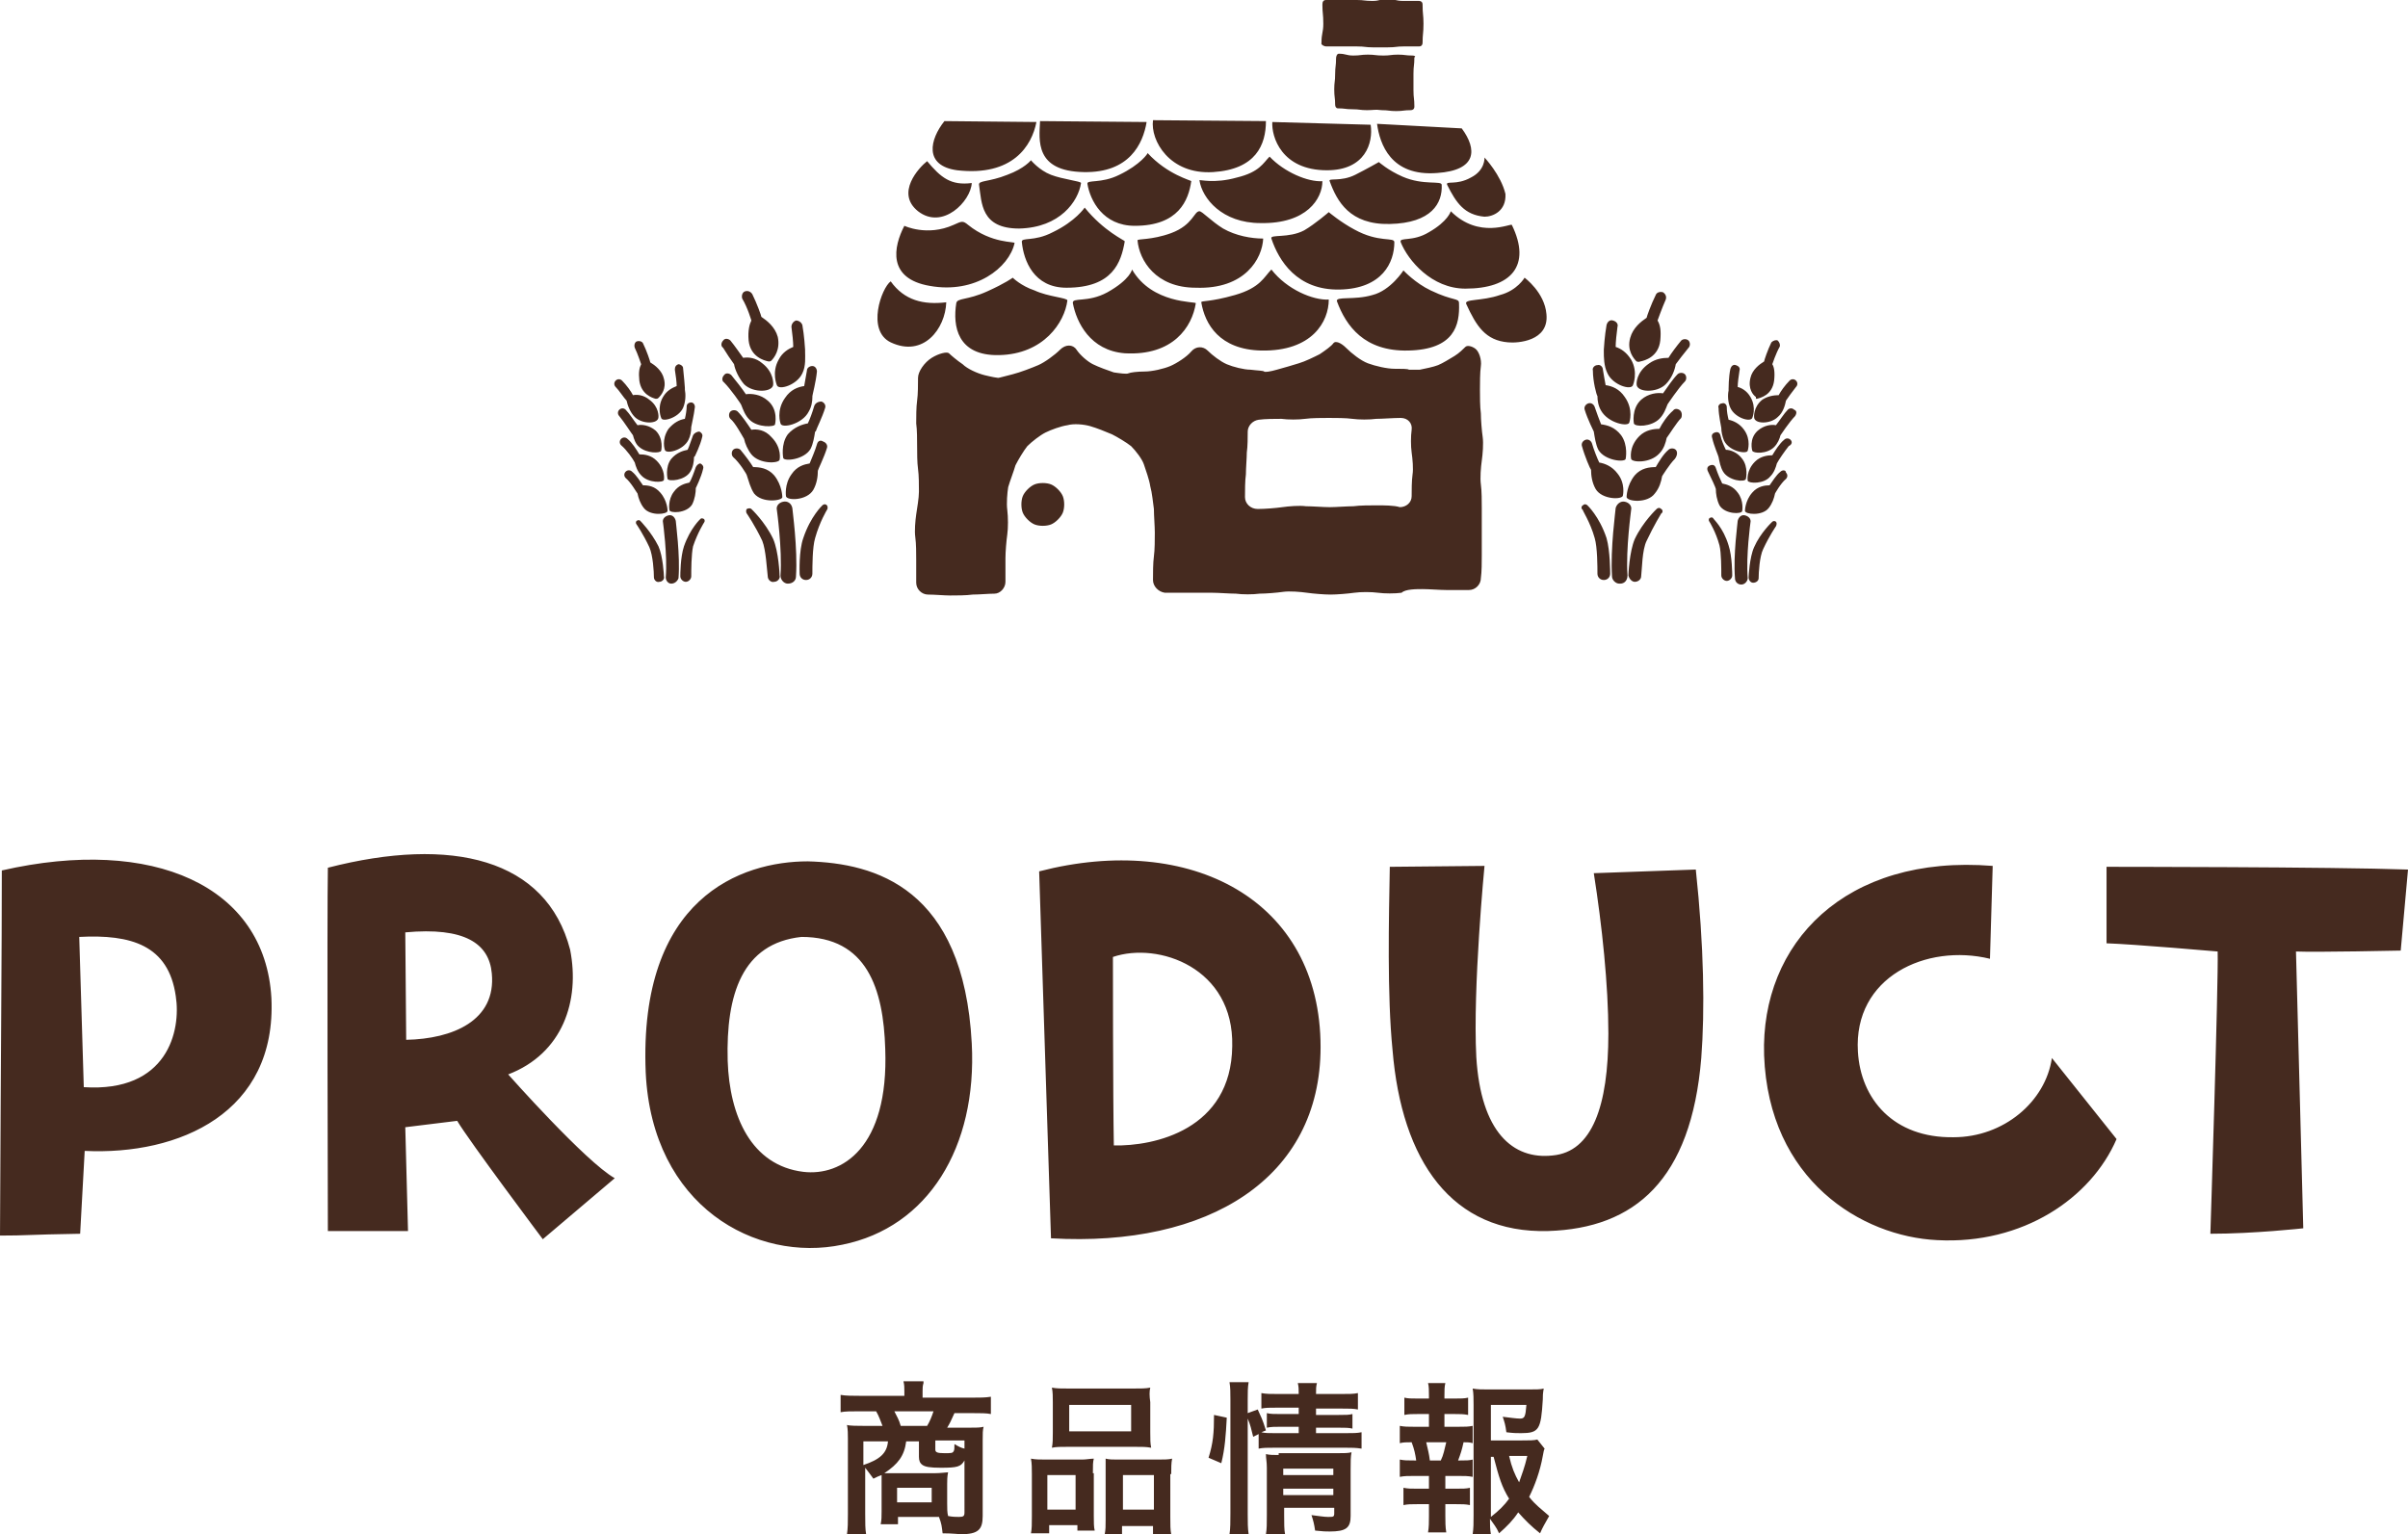 <?xml version="1.0" encoding="utf-8"?>
<!-- Generator: Adobe Illustrator 23.1.0, SVG Export Plug-In . SVG Version: 6.00 Build 0)  -->
<svg version="1.1" id="レイヤー_1" xmlns="http://www.w3.org/2000/svg" xmlns:xlink="http://www.w3.org/1999/xlink" x="0px"
	 y="0px" viewBox="0 0 264.4 168.5" style="enable-background:new 0 0 264.4 168.5;" xml:space="preserve">
<style type="text/css">
	.st0{fill:#452A1F;}
</style>
<g>
	<g>
		<path class="st0" d="M101.3,153.3v-0.5c0-0.3,0-0.6,0.1-0.9l0-0.2h-2.2c0.1,0.4,0.1,0.7,0.1,1.1v0.5h-4.9c-0.8,0-1.5,0-2.1-0.1
			v1.9c0.5-0.1,1.1-0.1,2-0.1h1.9c0.3,0.5,0.5,1.1,0.7,1.6h-2.1c-0.6,0-1.5,0-1.8-0.1c0.1,0.5,0.1,1,0.1,1.5v8.3
			c0,0.9,0,1.5-0.1,2.2h2.1c-0.1-0.6-0.1-1.2-0.1-2.2v-5.1c0.4,0.5,0.6,0.8,0.9,1.2c0.4-0.2,0.6-0.3,0.9-0.4c0,0.3,0,0.5,0,0.9v3.1
			c0,0.6,0,0.9-0.1,1.4h1.9v-0.8h4.1c0.1,0,0.1,0,0.4,0c0.3,0.8,0.3,1,0.4,1.8c1.1,0,1.8,0.1,2,0.1c1.9,0,2.4-0.5,2.4-2v-8.3
			c0-0.8,0-1.1,0.1-1.5c-0.4,0.1-0.8,0.1-1.7,0.1h-2.3c0.3-0.5,0.4-0.7,0.8-1.6h2c0.9,0,1.5,0,2,0.1v-1.9c-0.6,0.1-1.2,0.1-2.1,0.1
			H101.3z M102.5,155c-0.2,0.6-0.4,1.1-0.7,1.6h-2.9c-0.2-0.7-0.4-1-0.7-1.6H102.5z M94.8,160.9v-2.6h2.7
			C97.4,159.6,96.6,160.3,94.8,160.9z M102.3,165h-3.8v-1.6h3.8V165z M105.9,166.1c0,0.4-0.1,0.5-0.6,0.5c-0.3,0-0.7,0-1.2-0.1
			c-0.1-0.4-0.1-0.8-0.1-1.4v-2.1c0-0.4,0-0.8,0.1-1.3c-0.2,0-0.8,0.1-1.5,0.1h-4.5c-0.4,0-0.5,0-1,0c1.5-1,2.2-1.9,2.4-3.5h1.4v1.7
			c0,0.4,0.1,0.7,0.4,0.9c0.3,0.2,0.8,0.3,2,0.3c1.8,0,2.2-0.1,2.6-0.8V166.1z M105.9,158.3v0.8c-0.4-0.1-0.6-0.2-1.1-0.5
			c0,0.4,0,0.7-0.1,0.8c-0.1,0.2-0.3,0.2-1,0.2c-0.8,0-1-0.1-1-0.4v-1H105.9z M120,161.8c0-0.9,0-1.2,0.1-1.6
			c-0.4,0-0.8,0.1-1.3,0.1h-3.9c-0.7,0-1.2,0-1.7-0.1c0.1,0.5,0.1,1.1,0.1,1.7v4.6c0,0.9,0,1.4-0.1,1.9h2v-0.9h3.1v0.6h1.9
			c-0.1-0.4-0.1-0.9-0.1-1.6V161.8z M118.1,165.8H115V162h3.1V165.8z M128.6,161.9c0-0.7,0-1.2,0.1-1.7c-0.4,0.1-0.9,0.1-1.6,0.1
			h-4.4c-0.5,0-0.9,0-1.3-0.1c0,0.4,0,0.7,0,1.5v5.2c0,0.7,0,1.1-0.1,1.6h1.9v-0.9h3.4v0.9h2c-0.1-0.5-0.1-1-0.1-1.9V161.9z
			 M126.7,165.8h-3.4V162h3.4V165.8z M126.3,152.4c-0.5,0.1-1,0.1-2,0.1h-6.8c-1,0-1.5,0-2-0.1c0.1,0.5,0.1,1,0.1,1.6v3.3
			c0,0.7,0,1.2-0.1,1.7c0.5-0.1,0.9-0.1,1.9-0.1h7.1c1,0,1.3,0,1.9,0.1c-0.1-0.5-0.1-0.9-0.1-1.7V154
			C126.2,153.3,126.2,152.8,126.3,152.4z M124.2,157.2h-6.8v-2.9h6.8V157.2z M140.4,159.8c-0.6,0-1,0-1.4-0.1c0,0.5,0.1,0.8,0.1,1.5
			v5.2c0,1,0,1.5-0.1,2.1h2.1c-0.1-0.5-0.1-1.2-0.1-2.1v-0.8h5.5v0.6c0,0.4-0.1,0.4-0.7,0.4c-0.4,0-1-0.1-1.8-0.2
			c0.2,0.6,0.3,1,0.4,1.7c0.9,0.1,1.2,0.1,1.6,0.1c1.8,0,2.3-0.4,2.3-1.7v-5.1c0-0.9,0-1.4,0.1-1.9c-0.4,0.1-0.8,0.1-1.6,0.1H140.4z
			 M146.4,164.2h-5.5v-0.7h5.5V164.2z M146.4,162h-5.5v-0.7h5.5V162z M132.7,160.1l1.4,0.6c0.4-1.6,0.5-3.1,0.6-5l-1.4-0.3
			C133.3,157.4,133.2,158.5,132.7,160.1z M144.5,157.5v-0.7h2.5c0.7,0,1.1,0,1.5,0.1v-1.6c-0.4,0.1-0.7,0.1-1.5,0.1h-2.5v-0.7h2.8
			c0.9,0,1.3,0,1.8,0.1V153c-0.5,0.1-0.9,0.1-1.9,0.1h-2.7c0-0.6,0-0.8,0.1-1.2h-2.1c0.1,0.4,0.1,0.7,0.1,1.2h-2.2
			c-1,0-1.3,0-1.9-0.1v1.7c0.5-0.1,0.8-0.1,1.8-0.1h2.3v0.7h-2c-0.7,0-1.1,0-1.5-0.1v1.6c0.5-0.1,0.8-0.1,1.5-0.1h2v0.7H140
			c-0.7,0-1.1,0-1.5-0.1l0.5-0.2c-0.4-1.3-0.5-1.4-0.9-2.3l-1.1,0.4v-1.5c0-0.8,0-1.3,0.1-1.9H135c0.1,0.6,0.1,1.1,0.1,1.9v12.5
			c0,0.9,0,1.7-0.1,2.3h2.1c-0.1-0.7-0.1-1.3-0.1-2.2v-10.5c0.3,0.7,0.4,1.2,0.6,2l0.6-0.3v1.6c0.5-0.1,0.9-0.1,1.8-0.1h7.7
			c0.7,0,1.2,0,1.8,0.1v-1.8c-0.5,0.1-0.9,0.1-1.8,0.1H144.5z M167.9,164.4c0.6-1.2,1.2-2.8,1.5-4.5c0.1-0.5,0.1-0.6,0.2-0.8l-0.8-1
			c-0.4,0.1-0.8,0.1-1.7,0.1h-3.4v-3.9h3.9c-0.1,1.3-0.2,1.5-0.7,1.5c-0.4,0-1.1-0.1-1.9-0.2c0.2,0.6,0.3,0.9,0.4,1.7
			c0.8,0.1,1.1,0.1,1.6,0.1c2,0,2.2-0.4,2.4-3.7c0-0.4,0-0.6,0.1-1.2c-0.3,0.1-0.9,0.1-1.7,0.1h-4.4c-0.7,0-1.2,0-1.7-0.1
			c0.1,0.5,0.1,1.2,0.1,1.8v12.1c0,0.9,0,1.4-0.1,2.1h2c-0.1-0.6-0.1-1-0.1-1.7c0.4,0.6,0.7,0.9,1,1.6c0.9-0.8,1.5-1.4,2.1-2.3
			c0.8,0.9,1.4,1.5,2.4,2.3c0.3-0.7,0.5-1,1-1.9C169.2,165.7,168.6,165.3,167.9,164.4z M163.7,166.6v-6.6h0.3
			c0.6,2.3,0.9,3.3,1.7,4.6C165.2,165.3,164.6,165.9,163.7,166.6z M166.8,162.8c-0.5-0.9-0.8-1.6-1.1-2.9h2
			C167.4,161.2,167.1,161.9,166.8,162.8z M158.6,156.7v-1.4h1.1c0.6,0,1,0,1.5,0.1v-1.9c-0.4,0.1-0.8,0.1-1.5,0.1h-1.1v-0.3
			c0-0.6,0-1,0.1-1.4h-1.9c0.1,0.3,0.1,0.9,0.1,1.4v0.3h-1.2c-0.7,0-1.1,0-1.5-0.1v1.9c0.5-0.1,0.8-0.1,1.5-0.1h1.2v1.4h-1.6
			c-0.7,0-1.1,0-1.6-0.1v1.9c0.4-0.1,0.7-0.1,1.3-0.1c0.3,0.8,0.4,1.3,0.5,2h-0.2c-0.8,0-1.1,0-1.6-0.1v1.9c0.5-0.1,0.9-0.1,1.6-0.1
			h1.6v1.4h-1.3c-0.7,0-1,0-1.5-0.1v1.9c0.5-0.1,0.8-0.1,1.5-0.1h1.3v1.3c0,0.7,0,1.2-0.1,1.8h2c-0.1-0.6-0.1-1.2-0.1-1.8v-1.3h1.2
			c0.7,0,1,0,1.5,0.1v-1.9c-0.4,0.1-0.8,0.1-1.5,0.1h-1.2v-1.4h1.4c0.7,0,1.1,0,1.6,0.1v-1.9c-0.4,0.1-0.7,0.1-1.4,0.1h-0.2
			c0.3-0.8,0.4-1.1,0.6-2c0.4,0,0.7,0,1,0.1v-1.9c-0.5,0.1-0.8,0.1-1.6,0.1H158.6z M158.2,160.4h-1.2c-0.1-0.8-0.2-1.1-0.4-2h2.2
			C158.6,159.2,158.5,159.8,158.2,160.4z M0.2,95.6c0,9.1-0.1,17.8-0.2,40.1c3.1,0,2.7-0.1,8.8-0.2l0.5-9.1
			c10.4,0.5,21.1-4.2,20.5-16.8C29.1,97.3,16.8,91.8,0.2,95.6z M9.2,119.4l-0.5-16.5c5.7-0.3,9.8,0.9,10.6,6.5
			C19.9,113.2,18.4,120,9.2,119.4z M55.8,118c6-2.3,7.9-8.1,6.8-13.7c-2.6-10-13-12.5-26.6-9c-0.1,4.7,0,39.9,0,39.9h8.8l-0.3-11.4
			l5.7-0.7c1.3,2.2,9.4,13,9.4,13l7.9-6.7C64.3,127.6,55.8,118,55.8,118z M44.6,114.2l-0.1-11.8c6.5-0.6,9.2,1.2,9.5,4.5
			C54.5,112.1,49.7,114.1,44.6,114.2z M106.7,114.6c-0.9-17.1-10.6-19.8-18-20c-7.3,0-18.6,4-17.8,23.2
			c0.7,14.7,12.1,20.9,21.6,18.9C101.9,134.8,107.3,126,106.7,114.6z M88.2,128.7c-5.7-0.7-8.1-6.1-8.3-12.2
			c-0.2-7.3,1.6-12.9,8.1-13.6c7.2,0,9,5.7,9.2,12.3C97.6,126.1,92.4,129.2,88.2,128.7z M145,115c0-16.2-14.3-23.6-30.9-19.3
			l1.3,40.3C132.7,137,145,129.4,145,115z M122.3,125.8c-0.1-5.3-0.1-20.7-0.1-20.7c5-1.7,13.3,1.2,13.1,9.8
			C135.2,124.1,126.7,125.9,122.3,125.8z M175,95.9c0.9,5.7,1.6,12.3,1.6,17.6c0,8-1.8,13-6.1,13.4c-4.4,0.5-7.9-2.6-8.4-10.8
			c-0.4-7.6,0.9-21,0.9-21l-10.4,0.1c-0.1,5.6-0.3,14.1,0.3,20.1c1,12.2,6.5,20.2,17.1,19.9c9.5-0.3,15.7-5.6,16.8-19
			c0.4-5.2,0.3-12.3-0.6-20.7L175,95.9z M214.5,124.9c-6.6,0.1-10.2-4.2-10.5-9.4c-0.5-8.2,7.5-11.9,14.5-10.2l0.3-10.2
			c-16.2-1.3-25.5,8.5-25.1,20.8c0.5,13.7,10.7,19.9,19,20.3c9.4,0.5,16.9-4.6,19.7-11.1l-7.1-8.9C224.6,121,220,124.9,214.5,124.9z
			 M231.3,95.2v8.4c3,0.1,12.2,0.9,12.2,0.9c0.1,3.1-0.8,31-0.8,31c4.8,0,10.2-0.6,10.2-0.6l-0.8-30.4c2.2,0.1,11.5-0.1,11.5-0.1
			l0.8-8.9C256.2,95.2,231.3,95.2,231.3,95.2z M158.3,20.3c0-0.5-2,0.1-4.3-0.9c-1.6-0.7-2.6-1.6-2.6-1.6s-1.4,0.8-2.6,1.4
			c-1.6,0.8-3,0.3-2.8,0.7c0.8,2.2,2.2,4.8,6.6,4.7C157.2,24.5,158.4,22.3,158.3,20.3z M118.7,20.1c0-0.2-2-0.4-3.3-0.9
			c-1.3-0.5-2.2-1.6-2.2-1.6s-0.7,0.9-2.6,1.6c-2,0.8-3.2,0.6-3.1,1.1c0.3,2,0.2,4.8,4.4,4.8C116.4,25,118.4,22.1,118.7,20.1z
			 M158.9,20.3c1,2,1.9,3.3,4.1,3.5c0.9,0,2.4-0.6,2.3-2.5c-0.5-2.1-2.3-4-2.3-4s0.1,1.4-1.5,2.2C159.9,20.4,158.7,19.8,158.9,20.3z
			 M135.8,19.5c-2.5,0.7-4.1,0.2-4.1,0.3c0.3,2,2.5,4.7,6.7,4.7c5.1,0.1,6.8-2.7,6.8-4.6c-1.6,0.1-4.2-1-5.8-2.7
			C138.7,17.9,138.3,18.9,135.8,19.5z M100.8,23.2c2.7,2.1,5.8-1.1,5.9-3.1c-2.3,0.3-3.4-0.6-4.9-2.4
			C100.9,18.4,98.3,21.2,100.8,23.2z M122.9,19.2c-2,1-3.6,0.5-3.5,1c0.3,1.8,1.7,4.6,5.2,4.6c4.8,0,5.9-2.8,6.2-4.9
			c0-0.1-2.6-0.7-4.8-3.1C126.1,16.8,125.2,18.1,122.9,19.2z M154.6,38.5c5.1-0.1,5.7-2.8,5.6-5.2c0-0.6-0.6-0.2-3.1-1.4
			c-1.7-0.8-3-2.2-3-2.2s-1.4,2.2-3.4,2.7c-2,0.6-4.1,0.1-3.9,0.7C147.8,35.8,149.8,38.6,154.6,38.5z M111.2,30.5
			c0,0-0.8,0.6-2.8,1.5c-2.2,1-3.3,0.7-3.4,1.3c-0.4,2.5,0.1,5.8,4.7,5.7c4.9-0.1,7.2-3.6,7.5-6c0-0.3-2.1-0.4-3.6-1.1
			C112.1,31.4,111.2,30.5,111.2,30.5z M161,33.4c1.1,2.4,2.1,4,4.6,4.2c1,0.1,4.5-0.1,4.2-3.1c-0.2-2.4-2.4-4-2.4-4
			s-0.8,1.4-2.7,1.9C162.7,33.1,160.7,32.8,161,33.4z M138.5,38.5c5.6,0.1,7.4-3.2,7.4-5.6c-1.7,0.1-4.6-1.1-6.3-3.3
			c-0.8,0.8-1.2,2-4,2.8c-2.8,0.8-3.7,0.6-3.7,0.8C132.3,35.6,133.9,38.4,138.5,38.5z M97.8,37.6c3.6,1.7,6-1.5,6.1-4.4
			c-2.5,0.3-4.6-0.2-6.1-2.3C96.8,31.6,95.1,36.3,97.8,37.6z M123.5,38.8c5.3,0.3,7.4-2.9,7.8-5.5c0-0.2-4.8,0.1-7-3.7
			c0,0-0.2,1.1-2.7,2.5c-2.2,1.2-3.9,0.5-3.8,1.2C118.2,35.4,119.7,38.5,123.5,38.8z M153.1,26.6c0-0.6-1.7,0.1-4.4-1.4
			c-1.5-0.8-2.8-1.9-2.8-1.9s-1.5,1.3-2.7,2c-1.7,0.9-3.8,0.4-3.6,0.9c0.8,2.4,2.8,5.7,7.5,5.6C151.8,31.7,153.1,28.8,153.1,26.6z
			 M102.1,31.4c5,0.9,8.7-2,9.3-4.7c0.1-0.2-2.5,0.1-5.1-2c-0.6-0.5-0.7-0.4-1.6,0c-2.9,1.3-5.4,0.1-5.4,0.1
			C98.1,27.1,97.4,30.6,102.1,31.4z M138.7,26.2c-1.3,0-3-0.3-4.4-1.1c-1.3-0.8-2.3-1.9-2.6-1.9c-0.6,0-0.7,1.5-3.1,2.4
			c-2.2,0.8-3.7,0.6-3.7,0.8c0.2,2.2,2,5.2,6.4,5.2C136.7,31.8,138.6,28.4,138.7,26.2z M123.5,26.5c0-0.1-2.3-1.1-4.4-3.7
			c0,0-1,1.5-3.5,2.7c-2.1,1.1-3.5,0.5-3.4,1.1c0.2,2,1.3,5,4.9,5C122.2,31.6,123.1,28.8,123.5,26.5z M159.3,23.2
			c0,0-0.3,1.1-2.4,2.3c-1.8,1.1-3.3,0.5-3.1,1.1c0.8,2,3.4,5.1,7.1,5.1c5,0,7.3-2.5,5.1-7C165.9,24.5,162.4,26.3,159.3,23.2z
			 M105.1,18.7c6.1,0.7,8.2-2.7,8.7-5.3l-10.1-0.1C102.1,15.3,101.4,18.2,105.1,18.7z M119,18.9c5,0.1,6.5-3.1,6.9-5.5l-11.7-0.1
			C114.1,15.4,113.6,18.8,119,18.9z M157.8,19c4.4-0.3,4.4-2.6,2.7-4.9l-9.3-0.5C151.5,15.8,152.7,19.4,157.8,19z M133.2,18.9
			c4.7-0.3,5.8-3,5.8-5.6l-12.4-0.1C126.3,15.4,128.4,19.2,133.2,18.9z M115.4,57.6c0.5-0.2,1.1-0.8,1.3-1.3c0.2-0.5,0.2-1.3,0-1.8
			c-0.2-0.5-0.8-1.1-1.3-1.3c-0.5-0.2-1.3-0.2-1.8,0c-0.5,0.2-1.1,0.8-1.3,1.3c-0.2,0.5-0.2,1.3,0,1.8c0.2,0.5,0.8,1.1,1.3,1.3
			C114.1,57.8,114.9,57.8,115.4,57.6z M156.2,64.7c0.7,0,1.9,0.1,2.6,0.1c0.7,0,1.8,0,2.5,0c0.7,0,1.3-0.6,1.3-1.3
			c0.1-0.7,0.1-1.8,0.1-2.5c0-0.7,0-1.9,0-2.6c0-0.7,0-1.9,0-2.6c0-0.7,0-1.9-0.1-2.6c-0.1-0.7,0-1.9,0.1-2.6
			c0.1-0.7,0.2-1.9,0.1-2.6c-0.1-0.7-0.2-1.9-0.2-2.6c-0.1-0.7-0.1-1.9-0.1-2.6c0-0.7,0-1.9,0.1-2.6c0.1-0.7-0.2-1.6-0.6-1.9
			c-0.4-0.3-0.9-0.4-1.1-0.2c-0.2,0.2-0.7,0.7-1.2,1c-0.5,0.3-1.3,0.8-1.8,1c-0.5,0.2-1.5,0.4-2,0.5c-0.6,0-1.1,0-1.2,0
			c-0.1-0.1-0.8-0.1-1.6-0.1c-0.8,0-2.1-0.3-2.9-0.6c-0.8-0.3-1.8-1.1-2.4-1.7c-0.6-0.6-1.2-0.8-1.4-0.5c-0.2,0.3-0.9,0.8-1.5,1.2
			c-0.6,0.3-1.6,0.8-2.3,1c-0.6,0.2-1.7,0.5-2.4,0.7c-0.7,0.2-1.3,0.3-1.4,0.2c-0.1-0.1-0.7-0.1-1.5-0.2c-0.7,0-1.9-0.3-2.6-0.6
			c-0.7-0.3-1.6-1-2.1-1.5c-0.5-0.5-1.3-0.5-1.8,0.1c-0.5,0.6-1.6,1.3-2.3,1.6c-0.7,0.3-2,0.6-2.8,0.6c-0.8,0-1.6,0.1-1.8,0.2
			c-0.2,0.1-0.9,0-1.6-0.1c-0.6-0.2-1.7-0.6-2.3-0.9c-0.6-0.3-1.4-1-1.8-1.6c-0.4-0.6-1.2-0.6-1.8,0c-0.6,0.6-1.7,1.4-2.4,1.7
			c-0.7,0.3-2,0.8-2.8,1c-0.8,0.2-1.5,0.4-1.6,0.4c-0.1,0-0.7-0.1-1.5-0.3c-0.8-0.2-1.9-0.7-2.4-1.2c-0.6-0.4-1.3-1-1.5-1.2
			c-0.2-0.2-1.1,0-1.9,0.5c-0.8,0.5-1.5,1.5-1.5,2.2c0,0.7,0,1.8-0.1,2.5c-0.1,0.7-0.1,1.8-0.1,2.5c0.1,0.7,0.1,1.8,0.1,2.5
			c0,0.7,0,1.8,0.1,2.5c0.1,0.7,0.1,1.8,0.1,2.5c0,0.7-0.2,1.8-0.3,2.5c-0.1,0.7-0.2,1.8-0.1,2.5c0.1,0.7,0.1,1.8,0.1,2.5
			c0,0.7,0,1.8,0,2.5c0,0.7,0.6,1.3,1.3,1.3c0.7,0,1.8,0.1,2.4,0.1c0.7,0,1.8,0,2.5-0.1c0.7,0,1.8-0.1,2.4-0.1
			c0.6,0,1.2-0.6,1.2-1.3c0-0.7,0-1.9,0-2.6c0-0.7,0.1-1.9,0.2-2.6c0.1-0.7,0.1-1.9,0-2.7c-0.1-0.7,0-1.9,0.1-2.5
			c0.2-0.7,0.6-1.7,0.8-2.4c0.3-0.6,0.9-1.6,1.3-2.1c0.5-0.5,1.4-1.2,2-1.5c0.6-0.3,1.7-0.7,2.4-0.8c0.7-0.2,1.8-0.1,2.5,0.1
			c0.7,0.2,1.7,0.6,2.4,0.9c0.6,0.3,1.6,0.9,2.1,1.3c0.5,0.5,1.2,1.4,1.4,2c0.2,0.6,0.6,1.7,0.7,2.4c0.2,0.7,0.3,1.8,0.4,2.5
			c0,0.7,0.1,1.9,0.1,2.6c0,0.7,0,1.9-0.1,2.6c-0.1,0.7-0.1,1.9-0.1,2.6c0,0.7,0.6,1.3,1.3,1.4c0.7,0,1.9,0,2.6,0c0.7,0,1.9,0,2.6,0
			c0.7,0,1.9,0.1,2.6,0.1c0.7,0.1,1.9,0.1,2.6,0c0.7,0,1.9-0.1,2.6-0.2c0.7-0.1,1.9,0,2.6,0.1c0.7,0.1,1.9,0.2,2.6,0.2
			c0.7,0,1.9-0.1,2.6-0.2c0.7-0.1,1.9-0.1,2.6,0c0.7,0.1,1.9,0.1,2.6,0C154.3,64.7,155.5,64.7,156.2,64.7z M151.2,55.5
			c-0.7,0-1.9,0-2.6,0.1c-0.7,0-1.9,0.1-2.6,0.1c-0.7,0-1.9-0.1-2.6-0.1c-0.7-0.1-1.9,0-2.6,0.1c-0.7,0.1-1.9,0.2-2.7,0.2
			c-0.8,0-1.4-0.6-1.4-1.3c0-0.7,0-1.8,0.1-2.5c0-0.7,0.1-1.8,0.1-2.4c0.1-0.7,0.1-1.7,0.1-2.3c0-0.6,0.5-1.2,1.2-1.3
			c0.7-0.1,1.8-0.1,2.5-0.1c0.7,0.1,1.9,0.1,2.6,0c0.7-0.1,1.9-0.1,2.6-0.1c0.7,0,1.9,0,2.6,0.1c0.7,0.1,1.9,0.1,2.6,0
			c0.7,0,1.9-0.1,2.7-0.1c0.8,0,1.3,0.6,1.2,1.3c-0.1,0.7-0.1,1.8,0,2.5c0.1,0.7,0.2,1.8,0.1,2.4c-0.1,0.7-0.1,1.8-0.1,2.4
			c0,0.7-0.6,1.2-1.3,1.2C153.1,55.5,151.9,55.5,151.2,55.5z M145.7,18.7c4.2,0,5.1-3,4.8-5l-10.8-0.3
			C139.6,15,140.7,18.7,145.7,18.7z M145.6,5.1c0.9,0,0.9,0,1.7,0c0.9,0,0.9,0,1.7,0c0.9,0,0.9,0.1,1.7,0.1c0.9,0,0.9,0,1.7,0
			c0.9,0,0.9-0.1,1.7-0.1c0.9,0,0.9,0,1.7,0c0.3,0,0.4-0.2,0.4-0.4c0-1,0.1-1,0.1-2.1c0-1-0.1-1-0.1-2.1c0-0.3-0.2-0.4-0.4-0.4
			c-0.9,0-0.9,0-1.7,0c-0.9,0-0.9-0.2-1.7-0.2c-0.9,0-0.9,0.2-1.7,0.2c-0.9,0-0.9-0.1-1.7-0.1c-0.9,0-0.9,0-1.7,0
			c-0.9,0-0.9,0-1.7,0c-0.3,0-0.4,0.2-0.4,0.5c0,1,0.1,1,0.1,2.1c0,1-0.2,1-0.2,2.1C145,4.9,145.4,5.1,145.6,5.1z M155.1,6.1
			c-0.8,0-0.8-0.1-1.6-0.1c-0.8,0-0.8,0.1-1.6,0.1C151,6.1,151,6,150.2,6c-0.8,0-0.8,0.1-1.6,0.1c-0.8,0-0.8-0.2-1.6-0.2
			c-0.2,0-0.3,0.3-0.3,0.5c0,0.9-0.1,0.9-0.1,1.7c0,0.9-0.1,0.9-0.1,1.7c0,0.9,0.1,0.9,0.1,1.7c0,0.2,0.1,0.4,0.3,0.4
			c0.8,0,0.8,0.1,1.6,0.1c0.8,0,0.8,0.1,1.6,0.1c0.8,0,0.8-0.1,1.6,0c0.8,0,0.8,0.1,1.6,0.1c0.8,0,0.8-0.1,1.6-0.1
			c0.2,0,0.4-0.1,0.4-0.4c0-0.9-0.1-0.9-0.1-1.8c0-0.9,0-0.9,0-1.8c0-0.9,0.1-0.9,0.1-1.8C155.5,6.2,155.3,6.1,155.1,6.1z
			 M85.5,39.5c-0.8,1.4-0.2,2.8-0.2,2.8c0.2,0.6,2.2,0,2.8-1.3c0.4-0.8,0.3-1.8,0.3-2.4c0-0.1,0-0.1,0-0.2c0-0.1-0.1-1.6-0.3-2.7
			c-0.1-0.3-0.4-0.5-0.7-0.5c-0.3,0.1-0.5,0.4-0.5,0.7c0.1,0.7,0.2,1.7,0.2,2.2C86.6,38.3,85.9,38.7,85.5,39.5z M86.2,43.7
			c-1,1.4-0.5,2.8-0.5,2.8c0.1,0.6,2.4,0.1,3.1-1.3c0.3-0.5,0.4-1.1,0.4-1.6c0,0,0,0,0-0.1c0-0.1,0.4-1.6,0.5-2.7
			c0-0.3-0.2-0.6-0.5-0.6c-0.3,0-0.6,0.2-0.6,0.5c-0.1,0.5-0.2,1.2-0.3,1.7C87.6,42.5,86.8,42.8,86.2,43.7z M82.5,35.2
			c-0.2,0.4-0.4,1.1-0.3,2.2c0.2,1.8,1.7,2.2,2.2,2.3c0.1,0,0.2,0,0.3-0.1c0.3-0.3,1-1.2,0.7-2.6c-0.3-1.1-1.2-1.8-1.8-2.2
			c0,0,0,0,0,0c0-0.1-0.5-1.5-1-2.5c-0.2-0.3-0.5-0.4-0.8-0.3c-0.3,0.1-0.4,0.5-0.3,0.8C82.1,33.8,82.5,35.2,82.5,35.2z M80.6,40
			c0.1,0.6,0.5,1.5,1.1,2.2c1,1,3.2,0.9,3.2,0c0,0,0.1-1.3-1.2-2.3c-0.7-0.6-1.5-0.7-2.1-0.6c-0.3-0.4-0.9-1.3-1.4-1.9
			c-0.2-0.2-0.6-0.3-0.8,0c-0.2,0.2-0.3,0.6,0,0.8C79.7,38.7,80.3,39.6,80.6,40z M81.4,44.5c0.2,0.5,0.4,1.1,0.9,1.6
			c0.9,0.9,2.8,0.8,2.8,0.5c0,0,0.4-1.6-0.8-2.6c-0.8-0.7-1.8-0.8-2.4-0.7c-0.4-0.6-1.1-1.5-1.6-2.1c-0.2-0.2-0.6-0.3-0.8,0
			c-0.2,0.2-0.3,0.6,0,0.8C80.2,42.7,81.4,44.4,81.4,44.5C81.4,44.5,81.4,44.5,81.4,44.5z M89.4,44.6c-0.2,0.7-0.5,1.5-0.7,1.9
			c-0.6,0.1-1.5,0.4-2.2,1.2c-0.8,1.1-0.5,2.6-0.5,2.6c0.1,0.4,2.3,0.2,3-1c0.3-0.6,0.4-1.3,0.5-1.9c0,0,0.1,0,0.1-0.1
			c0-0.1,0.7-1.5,1-2.5c0.1-0.3-0.1-0.6-0.4-0.7C89.8,44.1,89.5,44.3,89.4,44.6z M81.7,48.2C81.7,48.2,81.7,48.2,81.7,48.2
			c0.1,0.5,0.4,1.2,0.8,1.7c0.9,1.1,3,1,3.1,0.6c0,0,0.3-1.3-0.9-2.5c-0.7-0.8-1.6-0.9-2.2-0.8c-0.4-0.6-1-1.5-1.5-2
			c-0.2-0.2-0.6-0.2-0.8,0c-0.2,0.2-0.2,0.6,0,0.8C80.7,46.4,81.4,47.7,81.7,48.2z M82,52.2C82,52.2,82,52.2,82,52.2
			c0.2,0.6,0.4,1.4,0.8,2c0.9,1.1,3.1,0.8,3.1,0.4c0,0,0-1.3-0.9-2.4c-0.7-0.8-1.6-0.9-2.3-0.9c-0.3-0.5-0.9-1.3-1.4-1.9
			c-0.2-0.2-0.6-0.2-0.8,0c-0.2,0.2-0.2,0.6,0,0.8C81.2,50.8,82,52.1,82,52.2z M89.7,48.8c-0.2,0.7-0.6,1.6-0.8,2.1
			c-0.6,0.1-1.4,0.3-2,1.2c-0.8,1.1-0.6,2.4-0.6,2.4c0.1,0.5,2.3,0.5,3-0.7c0.4-0.7,0.5-1.5,0.5-2.1c0,0,0,0,0,0
			c0-0.1,0.7-1.5,1-2.5c0.1-0.3-0.1-0.6-0.4-0.7C90.1,48.3,89.8,48.4,89.7,48.8z M86.5,64.1C86.6,64.1,86.6,64.1,86.5,64.1
			c0.5,0,0.9-0.3,0.9-0.8c0.2-3.1-0.4-7.3-0.4-7.5c-0.1-0.5-0.5-0.8-1-0.7c-0.5,0.1-0.8,0.5-0.7,0.9c0,0,0.6,4.3,0.4,7.2
			C85.7,63.7,86.1,64.1,86.5,64.1z M83.7,59.4c0.4,1,0.5,3.1,0.6,3.9c0,0.4,0.4,0.7,0.7,0.6c0.4,0,0.7-0.4,0.6-0.7
			c0-0.1-0.1-2.6-0.7-4c-0.9-1.9-2.4-3.3-2.4-3.3c-0.1-0.1-0.3-0.1-0.5,0c-0.1,0.1-0.1,0.4,0,0.5C82,56.4,82.9,57.7,83.7,59.4z
			 M90.8,56c0.1-0.1,0.1-0.4,0-0.5c-0.2-0.2-0.4-0.1-0.5,0c0,0-1.3,1.2-2.1,3.6c-0.5,1.4-0.4,3.8-0.4,3.9c0,0.4,0.3,0.7,0.7,0.7
			c0.4,0,0.7-0.3,0.7-0.7c0-0.8,0-2.9,0.3-3.9C90,57.3,90.8,56,90.8,56z M72.8,43.6c-0.7,1.2-0.2,2.3-0.2,2.3c0.1,0.5,1.9,0,2.4-1.1
			c0.3-0.7,0.3-1.5,0.2-2c0-0.1,0-0.1,0-0.2c0-0.1-0.1-1.3-0.2-2.2C75,40.2,74.7,40,74.5,40c-0.3,0.1-0.4,0.3-0.4,0.6
			c0.1,0.6,0.2,1.4,0.2,1.8C73.8,42.6,73.2,42.9,72.8,43.6z M73.4,47.1c-0.8,1.2-0.4,2.3-0.4,2.3c0.1,0.5,2,0.1,2.6-1.1
			c0.2-0.4,0.3-0.9,0.3-1.4c0,0,0,0,0,0c0-0.1,0.3-1.3,0.4-2.2c0-0.3-0.2-0.5-0.4-0.5c-0.3,0-0.5,0.2-0.5,0.4c0,0.4-0.1,1-0.2,1.4
			C74.6,46.1,74,46.4,73.4,47.1z M70.4,40c-0.2,0.4-0.3,0.9-0.2,1.8c0.2,1.5,1.4,1.9,1.8,2c0.1,0,0.2,0,0.3-0.1
			c0.3-0.3,0.9-1,0.6-2.1c-0.2-0.9-1-1.5-1.5-1.8c0,0,0,0,0,0c0-0.1-0.4-1.3-0.8-2.1c-0.1-0.2-0.4-0.3-0.7-0.2
			c-0.2,0.1-0.3,0.4-0.2,0.7C70,38.8,70.4,40,70.4,40z M68.8,44c0.1,0.5,0.4,1.3,0.9,1.8c0.8,0.8,2.6,0.8,2.6,0c0,0,0.1-1.1-1-1.9
			c-0.6-0.5-1.3-0.6-1.8-0.5c-0.2-0.4-0.7-1.1-1.2-1.6c-0.2-0.2-0.5-0.2-0.7,0c-0.2,0.2-0.2,0.5,0,0.7C68,42.9,68.5,43.7,68.8,44z
			 M69.5,47.8c0.1,0.4,0.3,1,0.7,1.3c0.8,0.7,2.3,0.7,2.4,0.4c0,0,0.3-1.3-0.6-2.2c-0.7-0.6-1.5-0.7-2-0.6c-0.4-0.5-0.9-1.3-1.3-1.7
			c-0.2-0.2-0.5-0.2-0.7,0c-0.2,0.2-0.2,0.5,0,0.7C68.5,46.3,69.4,47.7,69.5,47.8C69.5,47.8,69.5,47.8,69.5,47.8z M76.1,47.8
			c-0.2,0.5-0.4,1.2-0.6,1.6c-0.5,0.1-1.2,0.3-1.8,1c-0.7,0.9-0.4,2.2-0.4,2.2c0.1,0.3,1.9,0.2,2.5-0.8c0.3-0.5,0.4-1.1,0.4-1.6
			c0,0,0,0,0.1-0.1c0,0,0.6-1.2,0.8-2.1c0.1-0.3-0.1-0.5-0.3-0.6C76.5,47.4,76.2,47.6,76.1,47.8z M69.7,50.8c0.1,0.4,0.3,1,0.7,1.4
			c0.8,0.9,2.5,0.8,2.5,0.5c0,0,0.2-1.1-0.8-2.1c-0.6-0.6-1.3-0.7-1.9-0.7c-0.3-0.5-0.8-1.3-1.3-1.7c-0.2-0.2-0.5-0.2-0.7,0
			c-0.2,0.2-0.2,0.5,0,0.7C68.8,49.4,69.5,50.4,69.7,50.8C69.7,50.8,69.7,50.8,69.7,50.8z M70,54.2c0.1,0.5,0.3,1.1,0.7,1.6
			c0.7,0.9,2.6,0.7,2.6,0.3c0,0,0-1.1-0.8-2c-0.6-0.7-1.3-0.8-1.9-0.8c-0.3-0.4-0.7-1.1-1.2-1.5c-0.2-0.2-0.5-0.2-0.7,0
			c-0.2,0.2-0.2,0.5,0,0.7C69.3,53,69.9,54.1,70,54.2C70,54.2,70,54.2,70,54.2z M76.4,51.3c-0.2,0.6-0.5,1.4-0.7,1.7
			c-0.5,0.1-1.2,0.3-1.7,1c-0.7,0.9-0.5,2-0.5,2c0,0.4,1.9,0.4,2.5-0.6c0.3-0.6,0.4-1.3,0.4-1.8c0,0,0,0,0,0c0,0,0.6-1.2,0.8-2.1
			c0.1-0.3-0.1-0.5-0.3-0.6C76.7,50.9,76.5,51.1,76.4,51.3z M73.7,64.1C73.8,64.1,73.8,64.1,73.7,64.1c0.4,0,0.7-0.3,0.8-0.6
			c0.2-2.5-0.3-6.1-0.3-6.3c-0.1-0.4-0.4-0.7-0.8-0.6c-0.4,0.1-0.7,0.4-0.6,0.8c0,0,0.5,3.6,0.3,6C73.1,63.8,73.4,64.1,73.7,64.1z
			 M71.8,63.4c0,0.3,0.3,0.6,0.6,0.5c0.3,0,0.6-0.3,0.5-0.6c0-0.1-0.1-2.2-0.6-3.3c-0.8-1.6-2-2.8-2-2.8c-0.1-0.1-0.2-0.1-0.4,0
			c-0.1,0.1-0.1,0.3,0,0.4c0,0,0.7,1,1.4,2.5C71.7,61,71.8,62.8,71.8,63.4z M77.3,57.4c0.1-0.1,0.1-0.3,0-0.4
			c-0.2-0.1-0.3-0.1-0.4,0c0,0-1.1,1-1.8,3c-0.4,1.2-0.4,3.1-0.4,3.3c0,0.3,0.3,0.6,0.6,0.6c0.3,0,0.6-0.3,0.6-0.6
			c0-0.6,0-2.4,0.2-3.3C76.6,58.5,77.3,57.4,77.3,57.4z M180.1,39.7c0.5-0.1,2-0.5,2.2-2.3c0.1-1.1,0-1.7-0.3-2.2
			c0,0,0.5-1.4,0.9-2.3c0.1-0.3,0-0.6-0.3-0.8c-0.3-0.1-0.7,0-0.8,0.3c-0.5,1-1,2.4-1,2.5c0,0,0,0,0,0c-0.6,0.4-1.5,1.1-1.8,2.2
			c-0.4,1.4,0.4,2.3,0.7,2.6C179.8,39.7,179.9,39.8,180.1,39.7z M176.5,41c0.6,1.3,2.6,1.9,2.8,1.3c0,0,0.6-1.4-0.2-2.8
			c-0.5-0.8-1.1-1.2-1.7-1.4c0-0.5,0.1-1.5,0.2-2.2c0.1-0.3-0.1-0.6-0.5-0.7c-0.3-0.1-0.6,0.1-0.7,0.5c-0.2,1.1-0.3,2.6-0.3,2.7
			c0,0.1,0,0.1,0,0.2C176.1,39.2,176.1,40.2,176.5,41z M179.7,42.2c0,0.9,2.2,1,3.2,0c0.7-0.7,1-1.6,1.1-2.2
			c0.3-0.4,0.9-1.2,1.4-1.8c0.2-0.2,0.2-0.6,0-0.8c-0.2-0.2-0.6-0.2-0.8,0c-0.5,0.6-1.1,1.4-1.4,1.9c-0.6,0-1.4,0.1-2.1,0.6
			C179.6,40.9,179.7,42.2,179.7,42.2z M185,41.1c-0.2-0.2-0.6-0.2-0.8,0c-0.5,0.5-1.1,1.4-1.6,2.1c-0.6-0.1-1.6,0-2.4,0.7
			c-1.1,1-0.8,2.6-0.8,2.6c0.1,0.4,1.9,0.4,2.8-0.5c0.5-0.5,0.7-1.1,0.9-1.6c0,0,0,0,0,0c0,0,1.2-1.8,1.9-2.5
			C185.2,41.7,185.2,41.3,185,41.1z M175.4,43.5c0,0.5,0.1,1.1,0.4,1.6c0.8,1.4,3,1.8,3.1,1.3c0,0,0.5-1.4-0.5-2.8
			c-0.6-0.9-1.4-1.2-2.1-1.3c-0.1-0.5-0.2-1.1-0.3-1.7c0-0.3-0.3-0.6-0.6-0.5c-0.3,0-0.6,0.3-0.5,0.6
			C174.9,41.9,175.3,43.4,175.4,43.5C175.4,43.5,175.4,43.5,175.4,43.5z M175,47.4C175,47.4,175,47.5,175,47.4
			c0.1,0.6,0.2,1.4,0.5,2c0.7,1.2,2.9,1.4,3,1c0,0,0.3-1.5-0.5-2.6c-0.7-0.9-1.5-1.1-2.2-1.2c-0.2-0.5-0.5-1.3-0.7-1.9
			c-0.1-0.3-0.4-0.5-0.7-0.4c-0.3,0.1-0.5,0.4-0.4,0.7C174.3,46,175,47.4,175,47.4z M184.5,45.1c-0.2-0.2-0.6-0.3-0.8,0
			c-0.6,0.5-1.2,1.4-1.5,2c-0.6,0-1.5,0.1-2.2,0.8c-1.2,1.2-0.9,2.5-0.9,2.5c0.1,0.4,2.1,0.5,3.1-0.6c0.5-0.5,0.7-1.2,0.8-1.7
			c0,0,0,0,0,0c0.3-0.4,1.1-1.7,1.6-2.2C184.7,45.7,184.7,45.3,184.5,45.1z M184,49.4c-0.2-0.2-0.6-0.2-0.8,0
			c-0.6,0.5-1.1,1.4-1.4,1.9c-0.7,0-1.6,0.1-2.3,0.9c-0.9,1.1-0.9,2.4-0.9,2.4c0.1,0.5,2.3,0.7,3.1-0.4c0.5-0.6,0.7-1.3,0.8-1.9
			c0,0,0,0,0,0c0,0,0.8-1.3,1.4-1.9C184.2,50,184.2,49.6,184,49.4z M174.7,51.6C174.7,51.6,174.7,51.6,174.7,51.6
			c0,0.6,0.1,1.4,0.5,2.1c0.7,1.2,3,1.2,3,0.7c0,0,0.3-1.3-0.6-2.4c-0.6-0.8-1.4-1.1-2-1.2c-0.2-0.4-0.6-1.4-0.8-2.1
			c-0.1-0.3-0.4-0.5-0.7-0.4c-0.3,0.1-0.5,0.4-0.4,0.7C174,50.1,174.6,51.5,174.7,51.6z M178.4,55.1c-0.5-0.1-0.9,0.3-1,0.7
			c0,0.2-0.6,4.5-0.4,7.5c0,0.4,0.4,0.8,0.8,0.8c0,0,0,0,0.1,0c0.5,0,0.8-0.4,0.8-0.9c-0.2-2.9,0.4-7.1,0.4-7.2
			C179.2,55.6,178.9,55.2,178.4,55.1z M179.5,63.9c0.4,0,0.7-0.3,0.7-0.6c0.1-0.8,0.1-2.9,0.6-3.9c0.8-1.7,1.6-3,1.6-3
			c0.2-0.1,0.2-0.4,0-0.5c-0.2-0.2-0.4-0.1-0.5,0c0,0-1.5,1.4-2.4,3.3c-0.6,1.4-0.7,3.9-0.7,4C178.9,63.6,179.2,63.9,179.5,63.9z
			 M175.1,59.1c0.3,1,0.3,3.2,0.3,3.9c0,0.4,0.3,0.7,0.7,0.7c0.4,0,0.7-0.3,0.7-0.7c0-0.1,0-2.5-0.4-3.9c-0.8-2.4-2.1-3.6-2.1-3.6
			c-0.1-0.1-0.3-0.2-0.5,0c-0.2,0.1-0.2,0.4,0,0.5C173.7,56,174.6,57.3,175.1,59.1z M192.9,43.8c0.4-0.1,1.7-0.4,1.9-2
			c0.1-0.9,0-1.5-0.2-1.8c0,0,0.4-1.2,0.8-1.9c0.1-0.2,0-0.5-0.2-0.7c-0.2-0.1-0.5,0-0.7,0.2c-0.4,0.8-0.8,2-0.8,2.1c0,0,0,0,0,0
			c-0.5,0.3-1.3,0.9-1.5,1.8c-0.3,1.2,0.3,1.9,0.6,2.1C192.8,43.8,192.8,43.8,192.9,43.8z M190,44.8c0.5,1.1,2.2,1.6,2.4,1.1
			c0,0,0.5-1.1-0.2-2.3c-0.4-0.7-1-1-1.4-1.1c0-0.4,0.1-1.2,0.2-1.8c0.1-0.3-0.1-0.5-0.4-0.6c-0.3-0.1-0.5,0.1-0.6,0.4
			c-0.2,0.9-0.2,2.2-0.2,2.2c0,0.1,0,0.1,0,0.2C189.7,43.3,189.7,44.2,190,44.8z M192.6,45.8c0,0.8,1.8,0.8,2.6,0
			c0.6-0.5,0.8-1.3,0.9-1.8c0.2-0.3,0.7-1,1.1-1.5c0.2-0.2,0.2-0.5,0-0.7c-0.2-0.2-0.5-0.2-0.7,0c-0.5,0.5-1,1.2-1.2,1.6
			c-0.5,0-1.2,0.1-1.8,0.5C192.5,44.7,192.6,45.8,192.6,45.8z M197,45c-0.2-0.2-0.5-0.2-0.7,0c-0.4,0.4-0.9,1.2-1.3,1.7
			c-0.5-0.1-1.3,0-2,0.6c-1,0.9-0.6,2.2-0.6,2.2c0.1,0.3,1.6,0.4,2.4-0.4c0.4-0.4,0.6-0.9,0.7-1.3c0,0,0,0,0,0c0,0,1-1.5,1.6-2.1
			C197.3,45.4,197.3,45.1,197,45z M189,47c0,0.4,0.1,0.9,0.3,1.4c0.6,1.2,2.5,1.5,2.6,1.1c0,0,0.4-1.2-0.4-2.3
			c-0.5-0.7-1.2-1-1.7-1.1c-0.1-0.4-0.2-0.9-0.2-1.4c0-0.3-0.3-0.5-0.5-0.4c-0.3,0-0.5,0.3-0.4,0.5C188.7,45.6,189,46.9,189,47
			C189,46.9,189,46.9,189,47z M188.7,50.2C188.7,50.2,188.8,50.2,188.7,50.2c0.1,0.5,0.2,1.1,0.5,1.6c0.6,1,2.4,1.2,2.5,0.8
			c0,0,0.3-1.3-0.4-2.2c-0.5-0.7-1.3-1-1.8-1c-0.2-0.4-0.5-1.1-0.6-1.6c-0.1-0.3-0.3-0.4-0.6-0.3c-0.3,0.1-0.4,0.3-0.3,0.6
			C188.2,49,188.7,50.1,188.7,50.2z M196.6,48.3c-0.2-0.2-0.5-0.2-0.7,0c-0.5,0.4-1,1.2-1.3,1.7c-0.5,0-1.3,0.1-1.9,0.7
			c-1,1-0.8,2.1-0.8,2.1c0.1,0.3,1.8,0.4,2.5-0.5c0.4-0.4,0.6-1,0.7-1.4c0,0,0,0,0,0c0.2-0.4,0.9-1.4,1.3-1.9
			C196.8,48.8,196.8,48.5,196.6,48.3z M195.5,51.8c-0.5,0.4-0.9,1.1-1.2,1.5c-0.5,0-1.3,0.1-1.9,0.8c-0.8,0.9-0.8,2-0.8,2
			c0,0.4,1.9,0.6,2.6-0.3c0.4-0.5,0.6-1.1,0.7-1.6c0,0,0,0,0,0c0,0,0.6-1.1,1.2-1.6c0.2-0.2,0.2-0.5,0-0.7
			C196.1,51.6,195.7,51.6,195.5,51.8z M188.4,53.7C188.4,53.7,188.4,53.7,188.4,53.7c0,0.5,0.1,1.2,0.4,1.8c0.6,1,2.5,1,2.5,0.6
			c0,0,0.2-1.1-0.5-2c-0.5-0.7-1.2-0.9-1.7-1c-0.2-0.4-0.5-1.1-0.7-1.7c-0.1-0.3-0.3-0.4-0.6-0.3c-0.3,0.1-0.4,0.3-0.3,0.6
			C187.9,52.5,188.4,53.6,188.4,53.7z M192.2,57.4c0.1-0.4-0.2-0.7-0.6-0.8c-0.4-0.1-0.7,0.2-0.8,0.6c0,0.2-0.5,3.7-0.3,6.3
			c0,0.4,0.3,0.7,0.7,0.7c0,0,0,0,0,0c0.4,0,0.7-0.4,0.7-0.7C191.7,61,192.2,57.4,192.2,57.4z M195,57.3c-0.1-0.1-0.3-0.1-0.4,0
			c0,0-1.3,1.2-2,2.8c-0.5,1.1-0.6,3.2-0.6,3.3c0,0.3,0.2,0.6,0.5,0.6c0.3,0,0.6-0.2,0.6-0.5c0-0.6,0.1-2.4,0.5-3.2
			c0.7-1.5,1.4-2.5,1.4-2.5C195.1,57.6,195.1,57.4,195,57.3z M188.1,56.9c-0.1-0.1-0.2-0.1-0.4,0c-0.1,0.1-0.1,0.3,0,0.4
			c0,0,0.7,1.1,1.1,2.6c0.2,0.8,0.2,2.6,0.2,3.3c0,0.3,0.3,0.6,0.6,0.6c0.3,0,0.6-0.3,0.6-0.6c0-0.1,0-2.1-0.4-3.3
			C189.2,57.9,188.1,57,188.1,56.9z"/>
	</g>
</g>
</svg>
